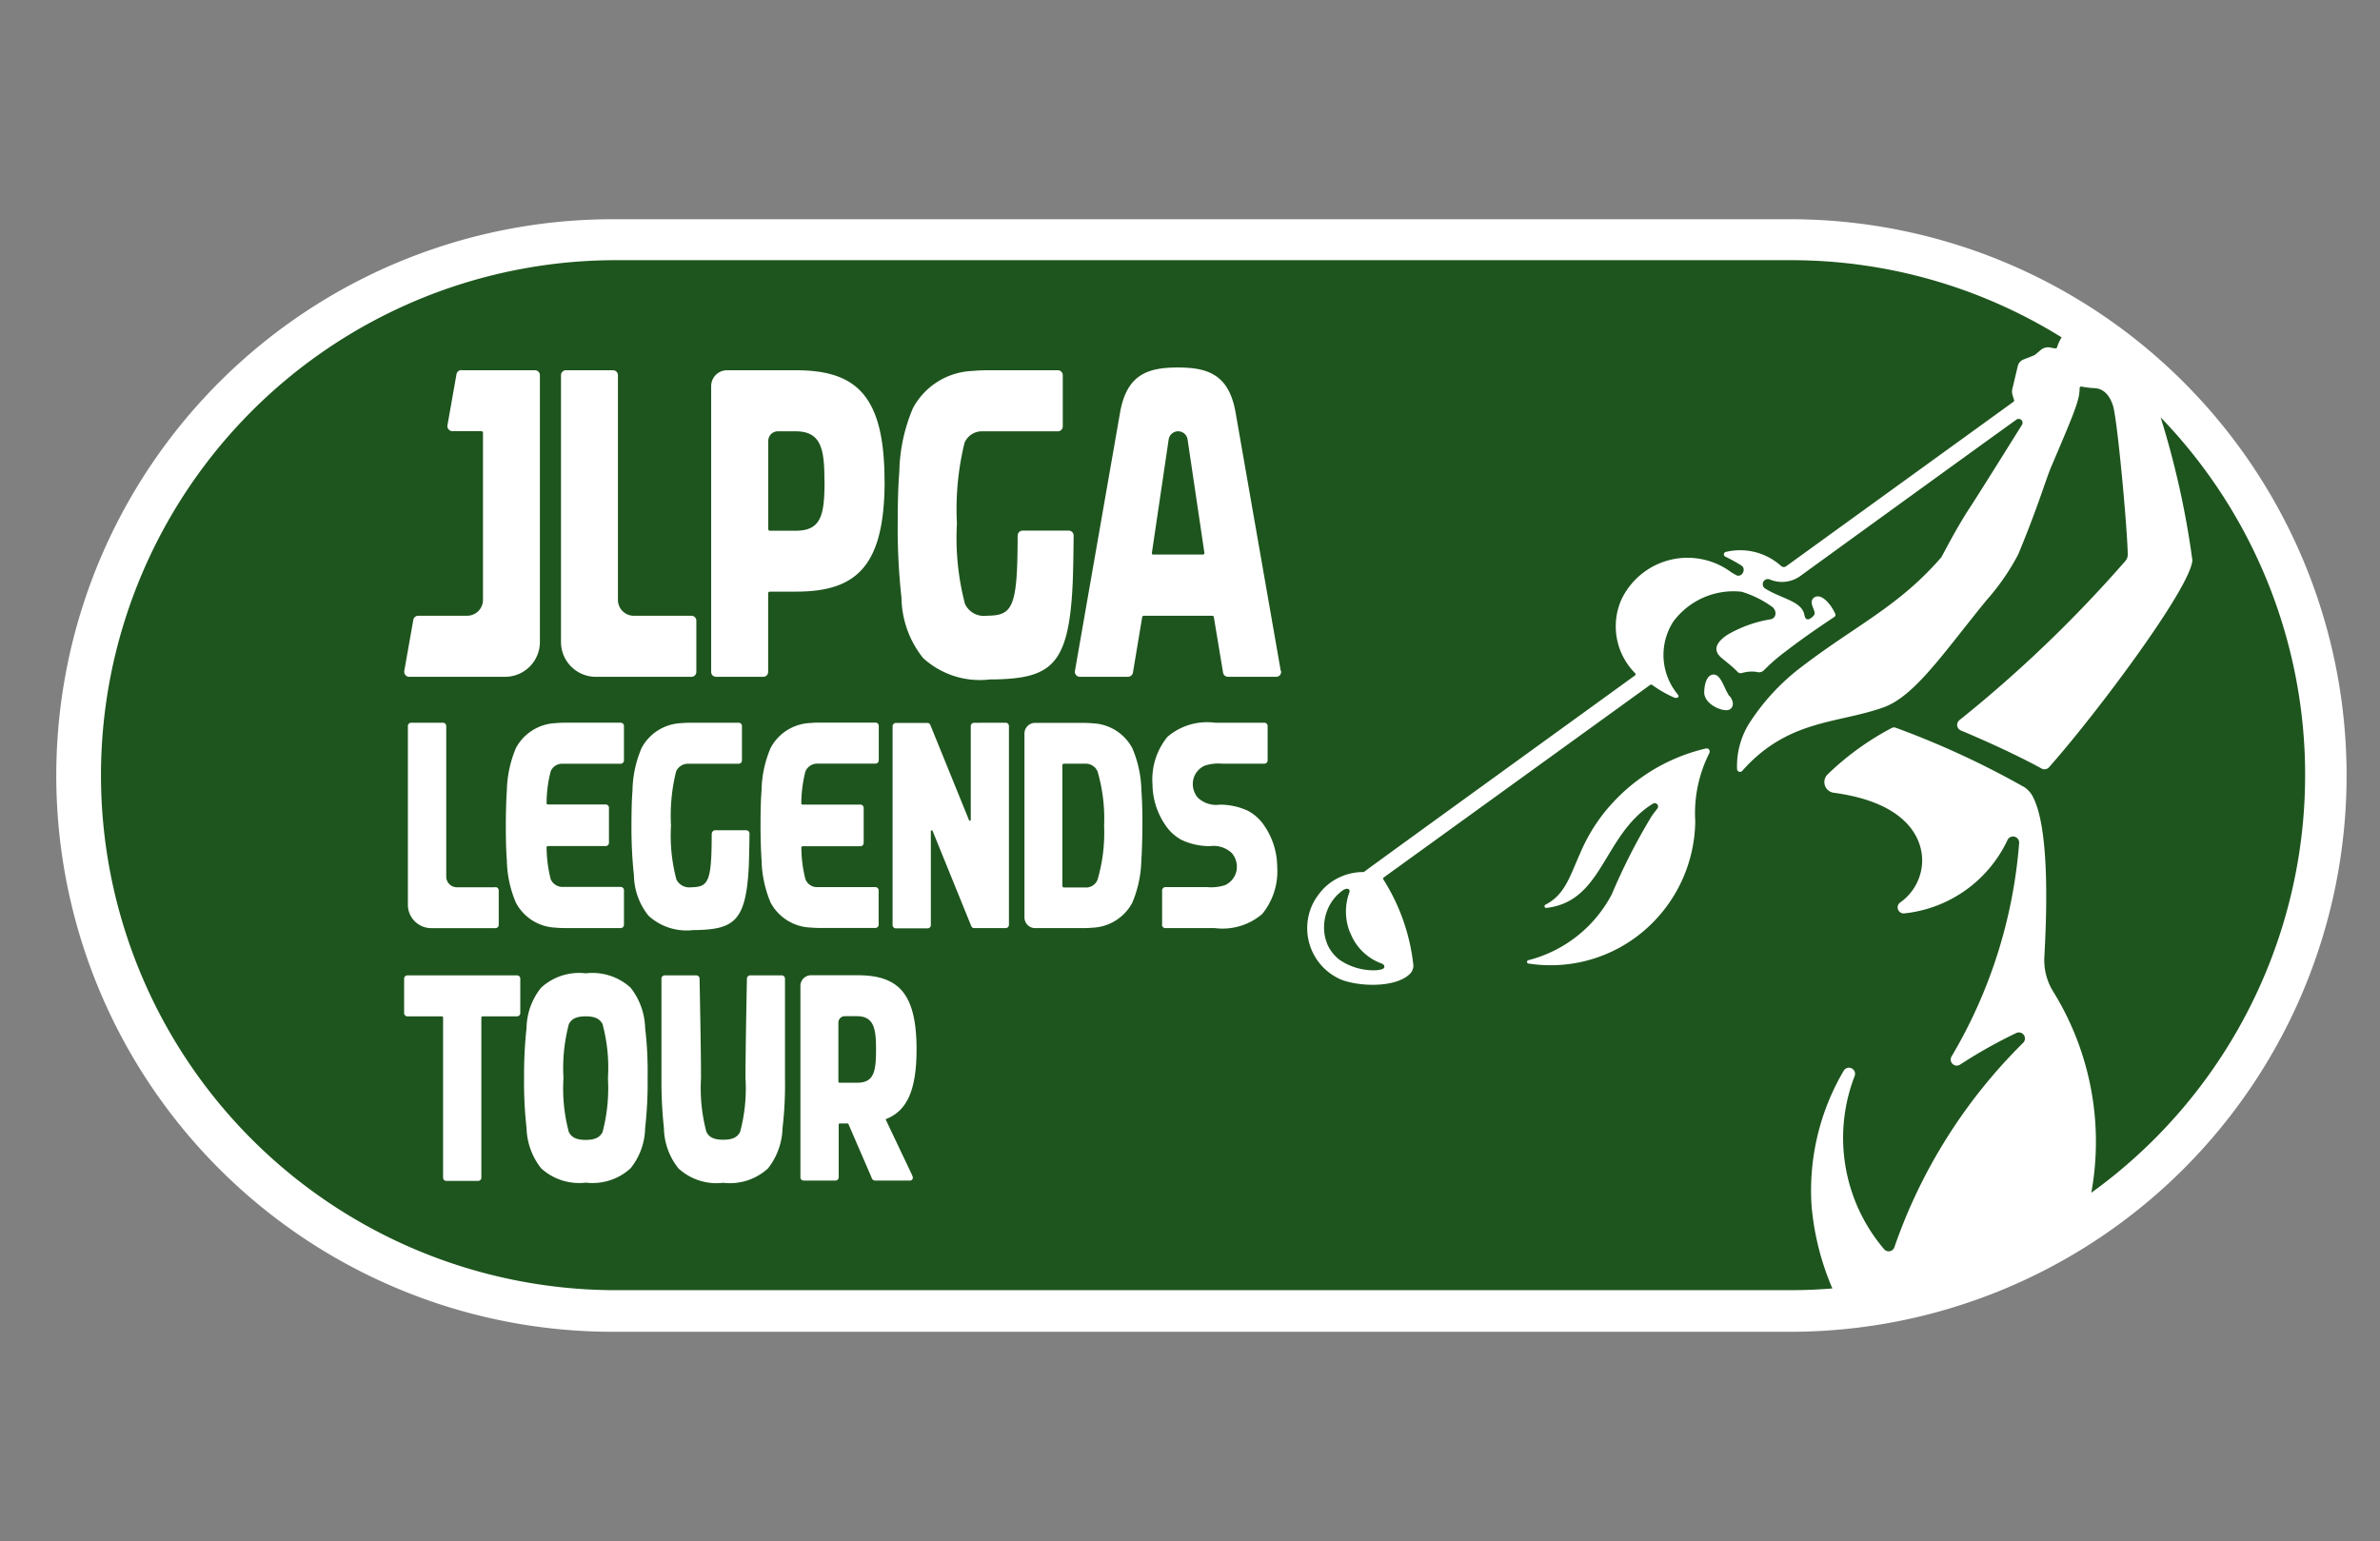 <svg xmlns="http://www.w3.org/2000/svg" xmlns:xlink="http://www.w3.org/1999/xlink" width="105" height="68" viewBox="0 0 105 68">
  <rect x="0" y="0" width="105" height="68" fill="#808080" stroke="none"/>
  <defs>
    <clipPath id="clip-path">
      <rect id="長方形_22" data-name="長方形 22" width="198" height="68" transform="translate(77 930.85)" fill="#fff" stroke="#707070" stroke-width="1"/>
    </clipPath>
    <clipPath id="clip-hed-log">
      <rect width="105" height="68"/>
    </clipPath>
  </defs>
  <g id="hed-log" clip-path="url(#clip-hed-log)">
    <g id="マスクグループ_4" data-name="マスクグループ 4" transform="translate(-123 -930.85)" clip-path="url(#clip-path)">
      <g id="JLPGA" transform="translate(115.943 930.98)">
        <rect id="長方形_23" data-name="長方形 23" width="120.127" height="68.18" fill="none"/>
        <g id="グループ_22" data-name="グループ 22" transform="translate(9.544 9.544)">
          <path id="パス_99" data-name="パス 99" d="M38.049,61.685a23.635,23.635,0,0,1,0-47.271H90a23.635,23.635,0,1,1,0,47.271Z" transform="translate(-13.503 -13.503)" fill="#1e551e"/>
          <g id="グループ_21" data-name="グループ 21">
            <path id="パス_100" data-name="パス 100" d="M89.651,13.158H37.7a24.546,24.546,0,0,0,0,49.092H89.651a24.546,24.546,0,1,0,0-49.092Zm13.277,42.993a12.586,12.586,0,0,0-1.68-8.922,2.63,2.63,0,0,1-.385-1.52c.1-1.822.263-5.85-.577-7.19A1.233,1.233,0,0,0,100,38.23a38.15,38.15,0,0,0-5.7-2.636.217.217,0,0,0-.18.019,12.235,12.235,0,0,0-2.829,2.052.474.474,0,0,0,.282.8c3.29.443,3.9,2.065,3.9,2.982a2.283,2.283,0,0,1-.962,1.854.266.266,0,0,0,.173.487,5.687,5.687,0,0,0,4.554-3.239.27.27,0,0,1,.513.135A21.766,21.766,0,0,1,96.77,50.1a.267.267,0,0,0,.378.359,21.679,21.679,0,0,1,2.476-1.392.268.268,0,0,1,.3.436,23.464,23.464,0,0,0-5.676,9.012.265.265,0,0,1-.455.09,7.572,7.572,0,0,1-1.3-7.639.269.269,0,0,0-.481-.237A10.413,10.413,0,0,0,90.594,56.7a11.816,11.816,0,0,0,.917,3.637c-.609.051-1.225.077-1.854.077H37.7a22.725,22.725,0,0,1,0-45.449H89.651a22.6,22.6,0,0,1,11.975,3.406,1.625,1.625,0,0,0-.205.455.136.136,0,0,1-.122.026l-.167-.032a.5.5,0,0,0-.43.109l-.212.18a.461.461,0,0,1-.135.077l-.41.16a.414.414,0,0,0-.25.276l-.244,1.02a.523.523,0,0,0,.006.263c.026.077.051.173.071.231a.068.068,0,0,1-.019.071L89.465,28.475a.174.174,0,0,1-.212-.013,2.7,2.7,0,0,0-2.45-.622.111.111,0,0,0-.019.205,7.06,7.06,0,0,1,.725.4c.212.16.013.532-.231.423l-.205-.115a3.23,3.23,0,0,0-4.875,1.2,2.926,2.926,0,0,0,.609,3.233.07.07,0,0,1,0,.1c-.917.667-11.609,8.4-11.968,8.678h-.019a2.457,2.457,0,0,0-1.745.718,3.155,3.155,0,0,0-.41.539h0a2.468,2.468,0,0,0,1.2,3.5h0c.879.321,2.424.334,3.021-.276a.527.527,0,0,0,.141-.359,8.84,8.84,0,0,0-1.328-3.8.07.07,0,0,1,.019-.083L83.481,33.7s.051-.013.071,0a5.056,5.056,0,0,0,.981.564c.128.045.257-.013.154-.141a2.722,2.722,0,0,1-.205-3.194,3.3,3.3,0,0,1,3.027-1.334,4.572,4.572,0,0,1,1.328.654c.224.148.237.513-.064.564a5.551,5.551,0,0,0-1.9.686c-.321.218-.776.616-.205,1.052l.2.167a4.85,4.85,0,0,1,.449.4.194.194,0,0,0,.224.058,1.526,1.526,0,0,1,.622-.045.325.325,0,0,0,.308-.051,8.073,8.073,0,0,1,.981-.853c.763-.59,1.475-1.071,2.155-1.527a.107.107,0,0,0,.032-.128c-.148-.34-.462-.744-.738-.77a.281.281,0,0,0-.224.071c-.244.244.173.6.013.77-.128.148-.353.3-.41-.013-.109-.629-1.013-.718-1.738-1.18a.225.225,0,0,1,.2-.4h0a1.384,1.384,0,0,0,1.353-.148C92.024,27.5,97.675,23.408,99.631,22a.171.171,0,0,1,.244.231c-.686,1.1-1.937,3.1-2.271,3.611-.6.9-1.206,2.1-1.27,2.2v.013c-1.892,2.194-3.784,3.015-6.2,4.868a9.667,9.667,0,0,0-2.187,2.322,3.556,3.556,0,0,0-.641,2.174.131.131,0,0,0,.231.077c2.02-2.277,4.195-2.072,6.234-2.8,1.373-.494,2.643-2.4,4.535-4.721a10.213,10.213,0,0,0,1.4-2.02c.879-2.11,1.219-3.31,1.462-3.88,1.071-2.508,1.251-2.957,1.251-3.47a.068.068,0,0,1,.077-.064,4.249,4.249,0,0,0,.584.071c.564.026.776.609.84.885.205.936.609,5.388.622,6.459a.425.425,0,0,1-.1.276,57.134,57.134,0,0,1-7.318,7.023.268.268,0,0,0,.058.462c1.1.462,2.527,1.11,3.56,1.68a.265.265,0,0,0,.327-.058c2.052-2.309,6.266-7.934,6.324-9.14a38.352,38.352,0,0,0-1.4-6.3,22.725,22.725,0,0,1-3.079,34.231ZM70.242,44.644A2.332,2.332,0,0,0,71.6,45.991c.141.045.173.141.128.205s-.218.09-.334.1a2.663,2.663,0,0,1-1.61-.449,1.753,1.753,0,0,1-.552-.693c-.032-.09-.064-.18-.09-.269a2.06,2.06,0,0,1,.192-1.462,1.935,1.935,0,0,1,.609-.673c.148-.083.3-.064.263.1a2.461,2.461,0,0,0,.032,1.8ZM86.091,36.7a5.881,5.881,0,0,0-.629,3.027,6.464,6.464,0,0,1-2.585,5.086A6.335,6.335,0,0,1,78.1,46a.068.068,0,0,1-.058-.083.073.073,0,0,1,.058-.064,5.766,5.766,0,0,0,3.682-2.912,26.647,26.647,0,0,1,1.745-3.425c.083-.122.173-.237.263-.353a.129.129,0,0,0,.026-.051.148.148,0,0,0-.218-.167,3.871,3.871,0,0,0-.731.577C81.358,41,81.1,43.3,78.888,43.547a.075.075,0,0,1-.038-.141c.84-.43,1.065-1.206,1.494-2.181.032-.064.058-.135.09-.205a7.8,7.8,0,0,1,.808-1.411,8.089,8.089,0,0,1,4.7-3.1h.045a.133.133,0,0,1,.1.186Zm.892-2.5c.192.25.18.507-.026.6h0c-.263.115-1.122-.231-1.1-.789.006-.2.051-.584.263-.718a.284.284,0,0,1,.1-.038c.378-.077.513.641.757.956Z" transform="translate(-13.158 -13.158)" fill="#fff"/>
            <g id="グループ_20" data-name="グループ 20" transform="translate(15.342 6.542)">
              <path id="パス_101" data-name="パス 101" d="M36.845,22.3h3.239a.216.216,0,0,1,.218.218v11.77a1.536,1.536,0,0,1-1.539,1.539H34.536a.223.223,0,0,1-.218-.257l.4-2.258a.221.221,0,0,1,.218-.18h2.155a.7.7,0,0,0,.7-.7V25.045s-.026-.058-.058-.058H36.441a.223.223,0,0,1-.218-.257l.4-2.258a.221.221,0,0,1,.218-.18Zm10.14,10.833h-2.54a.7.7,0,0,1-.7-.7V22.518a.216.216,0,0,0-.218-.218H41.451a.216.216,0,0,0-.218.218v11.77a1.536,1.536,0,0,0,1.539,1.539h4.214a.216.216,0,0,0,.218-.218V33.351A.216.216,0,0,0,46.986,33.133ZM73,35.57a.217.217,0,0,1-.218.257H70.66a.22.22,0,0,1-.218-.186l-.41-2.463s-.026-.045-.058-.045h-3.04s-.051.019-.058.045l-.41,2.463a.226.226,0,0,1-.218.186H64.124a.223.223,0,0,1-.218-.257L65.9,24.153c.3-1.68,1.238-1.975,2.546-1.975s2.251.3,2.546,1.975L72.988,35.57Zm-5.644-5.138h2.206a.063.063,0,0,0,.058-.064l-.744-5.016a.421.421,0,0,0-.417-.359h0a.426.426,0,0,0-.417.359L67.3,30.369a.059.059,0,0,0,.058.064Zm-5.978-.84c0,3.22-.224,3.528-1.36,3.54a.923.923,0,0,1-.962-.52A11.462,11.462,0,0,1,58.7,29.06a12.305,12.305,0,0,1,.334-3.553.827.827,0,0,1,.776-.513h3.342a.216.216,0,0,0,.218-.218V22.518a.216.216,0,0,0-.218-.218H60.013c-.218,0-.436.013-.654.032a3.115,3.115,0,0,0-2.6,1.642,7.521,7.521,0,0,0-.6,2.8c-.058.693-.071,1.584-.071,2.283a27.765,27.765,0,0,0,.167,3.29A4.345,4.345,0,0,0,57.21,35a3.708,3.708,0,0,0,2.944.943h.122c2.585-.038,3.354-.616,3.528-4.175.032-.648.045-2.052.045-2.174a.216.216,0,0,0-.218-.218H61.6a.216.216,0,0,0-.218.218ZM55.51,27.181c0,3.778-1.251,4.887-3.906,4.887H50.43s-.058.026-.058.058v3.483a.216.216,0,0,1-.218.218H48.076a.216.216,0,0,1-.218-.218V23a.7.7,0,0,1,.7-.7H51.6c2.655,0,3.906,1.11,3.906,4.887Zm-2.655-.013c0-1.385-.141-2.174-1.27-2.174H50.8a.423.423,0,0,0-.423.423v3.906s.026.058.058.058h1.155c1.129,0,1.27-.7,1.27-2.206Z" transform="translate(-34.312 -22.178)" fill="#fff"/>
              <path id="パス_102" data-name="パス 102" d="M39.435,59.272v1.514a.145.145,0,0,1-.148.148H37.755s-.038.019-.038.038v7.075a.145.145,0,0,1-.148.148H36.177a.145.145,0,0,1-.148-.148V60.972s-.019-.038-.038-.038H34.458a.145.145,0,0,1-.148-.148V59.272a.145.145,0,0,1,.148-.148h4.83A.145.145,0,0,1,39.435,59.272Zm.276,6.587a17.84,17.84,0,0,1-.109-2.206,19.278,19.278,0,0,1,.109-2.206,2.918,2.918,0,0,1,.641-1.777,2.483,2.483,0,0,1,1.975-.635,2.491,2.491,0,0,1,1.975.635,3,3,0,0,1,.641,1.777,16.321,16.321,0,0,1,.109,2.206,17.534,17.534,0,0,1-.109,2.206,2.918,2.918,0,0,1-.641,1.777,2.483,2.483,0,0,1-1.975.635,2.491,2.491,0,0,1-1.975-.635A3,3,0,0,1,39.711,65.86Zm1.629-2.2a7.405,7.405,0,0,0,.237,2.38c.115.224.314.346.744.346s.629-.122.744-.346a7.611,7.611,0,0,0,.237-2.38,7.405,7.405,0,0,0-.237-2.38c-.115-.224-.314-.346-.744-.346s-.629.122-.744.346A7.611,7.611,0,0,0,41.34,63.66Zm15.4,4.329a.2.2,0,0,1,.013.083.139.139,0,0,1-.1.109H55.079a.156.156,0,0,1-.071-.026.14.14,0,0,1-.058-.064l-.026-.058v-.006l-1.013-2.341s-.019-.026-.032-.026H53.52s-.038.019-.038.038v2.335a.145.145,0,0,1-.148.148H51.942a.145.145,0,0,1-.148-.148V59.587a.471.471,0,0,1,.468-.468H54.3c1.777,0,2.617.744,2.617,3.271,0,1.822-.43,2.713-1.341,3.072-.013,0-.019.019-.013.038l1.167,2.457v.013h0v.013Zm-3.233-4.124h.77c.757,0,.853-.468.853-1.482,0-.924-.1-1.456-.853-1.456h-.526a.281.281,0,0,0-.282.282v2.617s.019.038.038.038Zm-3.925-4.74a.148.148,0,0,0-.148.141c-.013.641-.064,3.252-.064,4.387a7.4,7.4,0,0,1-.237,2.38c-.115.224-.314.346-.744.346s-.629-.122-.744-.346a7.61,7.61,0,0,1-.237-2.38c0-1.135-.051-3.746-.064-4.387a.144.144,0,0,0-.148-.141H45.811a.145.145,0,0,0-.148.148V63.66a19.358,19.358,0,0,0,.109,2.206,2.918,2.918,0,0,0,.641,1.777,2.483,2.483,0,0,0,1.975.635,2.492,2.492,0,0,0,1.975-.635,3,3,0,0,0,.641-1.777,16.32,16.32,0,0,0,.109-2.206V59.273a.145.145,0,0,0-.148-.148H49.582Z" transform="translate(-34.31 -32.302)" fill="#fff"/>
              <path id="パス_103" data-name="パス 103" d="M40.839,45.936a5.642,5.642,0,0,0-.18,1.4.057.057,0,0,0,.058.058h2.546a.145.145,0,0,1,.148.148v1.539a.145.145,0,0,1-.148.148H40.717a.057.057,0,0,0-.058.058,5.928,5.928,0,0,0,.18,1.4.57.57,0,0,0,.52.346h2.566a.145.145,0,0,1,.148.148V52.7a.145.145,0,0,1-.148.148H41.487c-.148,0-.3-.006-.436-.019a2.075,2.075,0,0,1-1.745-1.1,4.985,4.985,0,0,1-.4-1.879c-.038-.462-.045-1.058-.045-1.533s.013-1.071.045-1.533a5.111,5.111,0,0,1,.4-1.879,2.089,2.089,0,0,1,1.745-1.1c.148-.013.3-.019.436-.019h2.437a.145.145,0,0,1,.148.148v1.514a.145.145,0,0,1-.148.148H41.358A.544.544,0,0,0,40.839,45.936ZM38.4,51.048H36.7a.471.471,0,0,1-.468-.468V43.935a.145.145,0,0,0-.148-.148H34.688a.145.145,0,0,0-.148.148v7.883a1.032,1.032,0,0,0,1.033,1.033H38.4a.145.145,0,0,0,.148-.148V51.189a.145.145,0,0,0-.148-.148Zm9.544-2.373c0,2.155-.148,2.36-.911,2.373a.633.633,0,0,1-.648-.346,7.61,7.61,0,0,1-.237-2.38,8.016,8.016,0,0,1,.224-2.38.57.57,0,0,1,.52-.346h2.238a.145.145,0,0,0,.148-.148V43.935a.145.145,0,0,0-.148-.148h-2.1c-.148,0-.3.006-.436.019a2.075,2.075,0,0,0-1.745,1.1,4.985,4.985,0,0,0-.4,1.879c-.038.462-.045,1.058-.045,1.533a19.359,19.359,0,0,0,.109,2.206,2.918,2.918,0,0,0,.641,1.777,2.483,2.483,0,0,0,1.975.635h.083c1.732-.026,2.245-.41,2.367-2.8.019-.436.032-1.373.032-1.456a.145.145,0,0,0-.148-.148H48.1a.145.145,0,0,0-.148.148ZM52.6,45.59h2.566a.145.145,0,0,0,.148-.148V43.929a.145.145,0,0,0-.148-.148H52.724c-.148,0-.3.006-.436.019a2.075,2.075,0,0,0-1.745,1.1,4.985,4.985,0,0,0-.4,1.879c-.038.462-.045,1.058-.045,1.533s.013,1.071.045,1.533a5.111,5.111,0,0,0,.4,1.879,2.089,2.089,0,0,0,1.745,1.1c.148.013.3.019.436.019h2.437a.145.145,0,0,0,.148-.148V51.189a.145.145,0,0,0-.148-.148H52.6a.544.544,0,0,1-.52-.346,5.642,5.642,0,0,1-.18-1.4.057.057,0,0,1,.058-.058H54.5a.145.145,0,0,0,.148-.148V47.546A.145.145,0,0,0,54.5,47.4H51.954a.057.057,0,0,1-.058-.058,5.928,5.928,0,0,1,.18-1.4A.57.57,0,0,1,52.6,45.59Zm6.921-1.8a.145.145,0,0,0-.148.148v4.143s-.013.032-.032.032a.054.054,0,0,1-.045-.026l-1.706-4.2a.139.139,0,0,0-.135-.09H56.072a.145.145,0,0,0-.148.148v8.768a.145.145,0,0,0,.148.148h1.392a.145.145,0,0,0,.148-.148V48.566s.013-.032.032-.032a.054.054,0,0,1,.045.026l1.706,4.2a.139.139,0,0,0,.135.09h1.379a.145.145,0,0,0,.148-.148V43.935a.145.145,0,0,0-.148-.148ZM67.809,52.7a.145.145,0,0,0,.148.148h2.174a2.69,2.69,0,0,0,2.1-.622,2.972,2.972,0,0,0,.661-2.085,3.241,3.241,0,0,0-.577-1.822,1.983,1.983,0,0,0-.718-.648,2.947,2.947,0,0,0-1.238-.269,1.172,1.172,0,0,1-.975-.314.933.933,0,0,1-.173-.872.9.9,0,0,1,.475-.532,1.954,1.954,0,0,1,.789-.09h1.847a.145.145,0,0,0,.148-.148V43.935a.145.145,0,0,0-.148-.148H70.151a2.69,2.69,0,0,0-2.1.622,2.972,2.972,0,0,0-.661,2.085,3.241,3.241,0,0,0,.577,1.822,1.983,1.983,0,0,0,.718.648,2.947,2.947,0,0,0,1.238.269,1.172,1.172,0,0,1,.975.314.933.933,0,0,1,.173.872.9.9,0,0,1-.475.532,1.954,1.954,0,0,1-.789.09H67.963a.145.145,0,0,0-.148.148V52.7Zm-.866-4.381c0,.468-.013,1.071-.045,1.533a5.111,5.111,0,0,1-.4,1.879,2.088,2.088,0,0,1-1.745,1.1c-.148.013-.3.019-.436.019H62.21a.471.471,0,0,1-.468-.468V44.262a.471.471,0,0,1,.468-.468h2.11c.148,0,.3.006.436.019a2.075,2.075,0,0,1,1.745,1.1,4.985,4.985,0,0,1,.4,1.879c.038.462.045,1.058.045,1.533Zm-1.687,0a7.4,7.4,0,0,0-.289-2.38.57.57,0,0,0-.52-.346h-.975s-.058.026-.058.058V51s.026.058.058.058h.975a.544.544,0,0,0,.52-.346,7.4,7.4,0,0,0,.289-2.38Z" transform="translate(-34.374 -28.112)" fill="#fff"/>
            </g>
          </g>
        </g>
      </g>
    </g>
  </g>
</svg>
